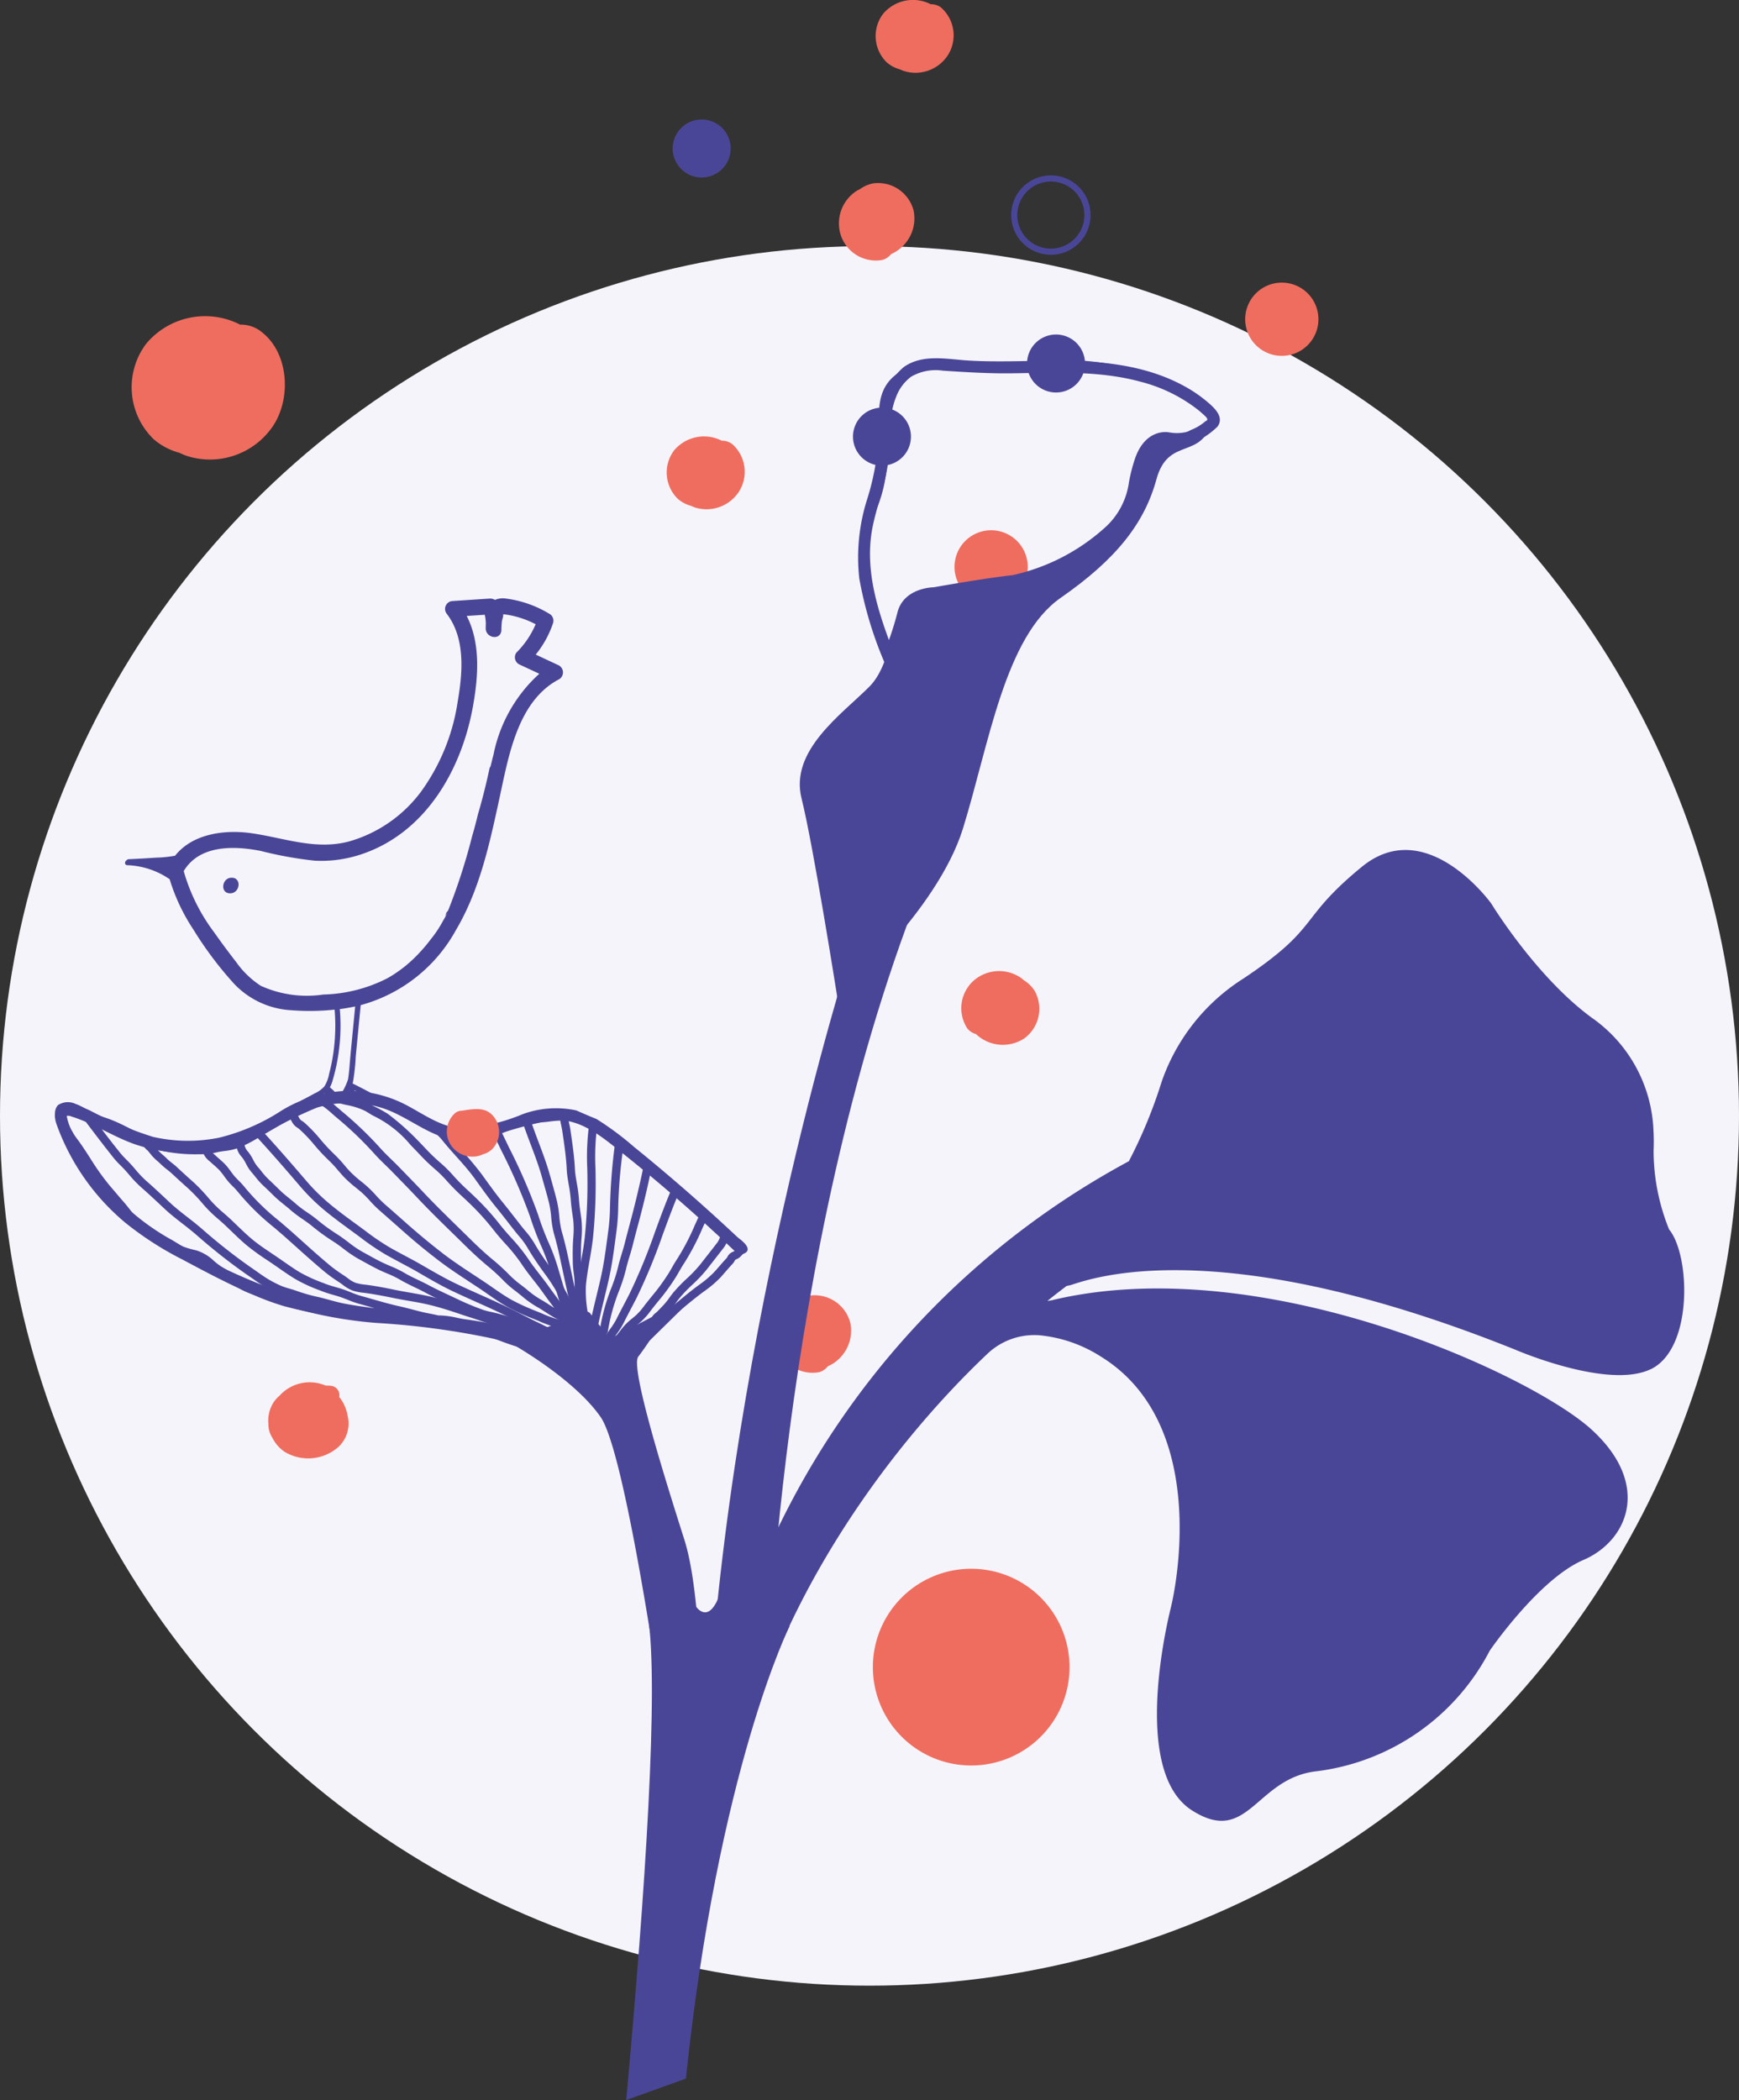 <?xml version="1.0" encoding="UTF-8"?> <svg xmlns="http://www.w3.org/2000/svg" xmlns:xlink="http://www.w3.org/1999/xlink" width="132" height="159.354" viewBox="0 0 132 159.354"><rect x="0" y="0" width="132" height="159.354" fill="#333333" stroke="none"/><defs><clipPath id="clip-path"><rect id="Rectangle_7768" data-name="Rectangle 7768" width="123.675" height="159.354" fill="none"></rect></clipPath></defs><g id="Groupe_20398" data-name="Groupe 20398" transform="translate(-679 -4347.442)"><circle id="Ellipse_281" data-name="Ellipse 281" cx="66" cy="66" r="66" transform="translate(679 4366.117)" fill="#f5f4fa"></circle><g id="Groupe_20271" data-name="Groupe 20271" transform="translate(683.162 4347.442)"><g id="Groupe_20270" data-name="Groupe 20270" clip-path="url(#clip-path)"><path id="Tracé_209534" data-name="Tracé 209534" d="M121.127,103.9c-3.254,1.557-10.27-1.484-10.27-1.484-23.563-9.459-33.119-5-33.844-4.879-.065.011-.141.029-.216.046-.49.37-.976.746-1.453,1.131a2.642,2.642,0,0,0,.5-.09c15.893-3.711,36.165,5.644,40.778,9.831s2.776,8.476-.6,9.92-7.1,6.872-7.1,6.872A17.2,17.2,0,0,1,95.819,134.4c-4.678.486-5.208,5.726-9.515,2.966s-2.205-12.878-1.6-15.348,2.626-14.255-5.365-19.117a10.469,10.469,0,0,0-4.544-1.573,5.163,5.163,0,0,0-4,1.394c-8.027,7.594-16.187,19.364-18.835,31.653-.334,1.552-2.791.91-2.557-.661a62.386,62.386,0,0,1,32.122-45.6A36.663,36.663,0,0,0,84.008,82.1a15.1,15.1,0,0,1,6.216-7.85c5.916-3.95,4.071-4.449,8.989-8.478s9.817,2.785,9.817,2.785,3.371,5.54,7.616,8.657a10.96,10.96,0,0,1,4.7,8.567v.014a14.682,14.682,0,0,1,.009,1.509,15.92,15.92,0,0,0,1.18,5.992c1.6,1.928,1.85,9.048-1.4,10.605" fill="#4a4697"></path><path id="Tracé_209535" data-name="Tracé 209535" d="M15.544,25.075a2.5,2.5,0,0,0-1.479-.441,5.826,5.826,0,0,0-7.139,1.459A5.492,5.492,0,0,0,7.5,33.326a4.979,4.979,0,0,0,1.965,1.036,5.555,5.555,0,0,0,.512.22,5.773,5.773,0,0,0,6.576-2.246c1.441-2.144,1.211-5.709-1.013-7.261" fill="#ef6d5f"></path><path id="Tracé_209536" data-name="Tracé 209536" d="M48.808,134.5s.222-12.689-1.312-17.539-4.24-13.278-3.452-14.224a20.614,20.614,0,0,0,1.726-2.693l-3.729,1.934-.691-.893-.966-1.248-5.179,2.071s4.509,2.569,6.491,5.455,4.764,22.787,4.764,22.787l-.345.345s.827-6.7,0,.069Z" fill="#4a4697"></path><path id="Tracé_209537" data-name="Tracé 209537" d="M48.551,134.68l-2.693-3.936a.312.312,0,0,1-.052-.21.3.3,0,0,1,0-.073l.177-1.432c-.631-4.3-2.9-19.09-4.543-21.485-1.918-2.793-6.344-5.336-6.389-5.361a27.464,27.464,0,0,1-2.635-1c.008-.119,2.563.486,2.674.442l5.179-2.071a.312.312,0,0,1,.362.1l1.5,1.935,3.5-1.814a.312.312,0,0,1,.418.425,20.653,20.653,0,0,1-1.761,2.744c-.647.8,2.157,9.658,3.354,13.44l.156.491c1.531,4.843,1.335,17.118,1.326,17.639a.312.312,0,0,1-.222.293.349.349,0,0,1-.09.013.313.313,0,0,1-.257-.136m-6.366-32.422a.312.312,0,0,1-.39-.086l-1.513-1.954-4.376,1.75a22.045,22.045,0,0,1,6.047,5.223c1.557,2.267,3.538,14.392,4.394,20.044a.37.37,0,0,1,.174,0c.206.025.271.066.26.355l.01,0c0,.015-.012.088-.026.205s-.03.266-.052.446l-.1.8c.086.592.139.97.153,1.071a.309.309,0,0,1-.088.263l-.19.191,2.015,2.945c.013-3.074-.053-12.489-1.307-16.451l-.155-.491c-2.665-8.419-3.971-13.147-3.239-14.026a14.937,14.937,0,0,0,1.171-1.731Z" fill="#4a4697"></path><path id="Tracé_209538" data-name="Tracé 209538" d="M43.906,102.949a6.253,6.253,0,0,1,1.624-2.316c.12-.1.24-.2.36-.306.309-.268.64-.5.953-.765.726-.608,1.445-1.221,2.208-1.785a8.433,8.433,0,0,0,1.238-1.039c.318-.352.623-.723.938-1.055.081-.085.136-.247.219-.317s.246-.112.35-.2a2.436,2.436,0,0,1,.4-.361" fill="#4a4697"></path><path id="Tracé_209539" data-name="Tracé 209539" d="M43.9,103.26a.313.313,0,0,0,.283-.18,5.976,5.976,0,0,1,1.546-2.212l.358-.306c.165-.142.335-.275.506-.407.149-.116.3-.233.444-.355l.254-.213c.625-.525,1.273-1.068,1.939-1.56L49.268,98a8.508,8.508,0,0,0,1.252-1.057c.129-.142.255-.288.382-.434.183-.21.364-.419.55-.614a1.039,1.039,0,0,0,.146-.213.836.836,0,0,1,.055-.088c.007,0,.054-.027.086-.042a1.077,1.077,0,0,0,.263-.16c.054-.049.1-.1.156-.156a.862.862,0,0,1,.181-.164.312.312,0,1,0-.3-.549,1.343,1.343,0,0,0-.341.287c-.037.039-.074.08-.114.115a.6.6,0,0,1-.115.063.977.977,0,0,0-.229.136.847.847,0,0,0-.188.25.712.712,0,0,1-.057.091c-.191.2-.379.418-.569.636-.123.142-.247.285-.374.424A8.084,8.084,0,0,1,48.9,97.5l-.033.024c-.682.5-1.337,1.053-1.97,1.584l-.253.213c-.14.117-.283.228-.427.34-.179.139-.357.278-.53.427l-.164.14-.2.168a6.529,6.529,0,0,0-1.7,2.419.312.312,0,0,0,.152.414.3.3,0,0,0,.131.029" fill="#4a4697"></path><path id="Tracé_209540" data-name="Tracé 209540" d="M37.208,102.363a.312.312,0,0,0,.09-.61c-.834-.251-1.66-.473-2.428-.675a3.876,3.876,0,0,1-.475-.168,4.6,4.6,0,0,0-.577-.2,5.693,5.693,0,0,0-1.048-.13c-.1-.006-.2-.012-.306-.02-.41-.032-.831-.1-1.238-.162-.383-.06-.781-.122-1.178-.158-.439-.04-.887-.124-1.321-.206a12.632,12.632,0,0,0-1.577-.23c-1.111-.067-2.087-.156-2.984-.272-.466-.06-.941-.093-1.4-.124-.541-.038-1.1-.076-1.634-.16a32,32,0,0,1-3.528-.723,18.963,18.963,0,0,1-2.2-.8c-.2-.081-.4-.163-.6-.244a5.473,5.473,0,0,1-1.183-.72,8.51,8.51,0,0,0-.874-.584,4.9,4.9,0,0,1-.674-.5,3.37,3.37,0,0,0-1.343-.8,7.589,7.589,0,0,1-1.68-.575,13.783,13.783,0,0,1-2.635-1.752,5.326,5.326,0,0,1-.778-.848c-.135-.17-.27-.338-.41-.5-.2-.224-.395-.453-.588-.682-.136-.16-.272-.32-.411-.479A18.609,18.609,0,0,1,2.695,87.9c-.283-.438-.575-.891-.886-1.325A7.714,7.714,0,0,1,.7,84.622c-.069-.21-.044-.3-.029-.313.042-.043.271-.088.7.05a3.005,3.005,0,0,1,.666.342,5.608,5.608,0,0,0,.492.282,8.525,8.525,0,0,0,.974.377c.2.066.393.133.586.209.514.2,1.018.464,1.506.715a11.5,11.5,0,0,0,2.425,1.022,12.34,12.34,0,0,0,2.943.281,5.437,5.437,0,0,0,1.339-.148c.188-.045.383-.072.59-.1a4.805,4.805,0,0,0,.925-.192,9.753,9.753,0,0,0,1.7-.859c.148-.087.294-.174.439-.256.514-.293,1.024-.6,1.534-.9.432-.257.865-.515,1.3-.766a6.666,6.666,0,0,1,4.831-.72,14.824,14.824,0,0,1,4.14,1.631c.186.111.364.227.542.343a6.151,6.151,0,0,0,1.671.854,5.765,5.765,0,0,0,1.625.149h.17a4.419,4.419,0,0,0,1.962-.528,13.888,13.888,0,0,1,1.752-.719,5.111,5.111,0,0,1,1.291-.2c.267-.018.543-.037.826-.08a8.691,8.691,0,0,1,1.334-.066h.142c.093,0,.22-.009.362-.021.226-.018.534-.667-.05-.621-.122.01-.232.019-.312.019h-.141a9.337,9.337,0,0,0-1.43.073c-.256.04-.507.056-.773.074a5.613,5.613,0,0,0-1.445.228,14.659,14.659,0,0,0-1.829.75A3.839,3.839,0,0,1,31.766,86h-.171a5.121,5.121,0,0,1-1.451-.126,5.559,5.559,0,0,1-1.5-.776c-.184-.12-.37-.241-.562-.356a15.447,15.447,0,0,0-4.314-1.7,7.294,7.294,0,0,0-5.288.786c-.439.253-.874.512-1.309.771-.506.3-1.012.6-1.524.893-.147.084-.3.173-.447.262a9.274,9.274,0,0,1-1.584.806,4.2,4.2,0,0,1-.806.164c-.212.029-.433.06-.651.112a4.71,4.71,0,0,1-1.188.131A11.887,11.887,0,0,1,8.176,86.7a10.958,10.958,0,0,1-2.294-.973c-.5-.258-1.019-.525-1.562-.74-.2-.08-.408-.15-.615-.22a7.75,7.75,0,0,1-.9-.348,4.753,4.753,0,0,1-.436-.25,3.5,3.5,0,0,0-.806-.407,1.348,1.348,0,0,0-1.336.106.868.868,0,0,0-.118.946,8.2,8.2,0,0,0,1.2,2.118c.3.422.59.868.868,1.3a19.239,19.239,0,0,0,1.591,2.224c.137.156.271.315.4.473.2.233.395.466.6.695.133.148.259.307.387.467a5.821,5.821,0,0,0,.874.945,14.4,14.4,0,0,0,2.757,1.83,8.219,8.219,0,0,0,1.809.619,2.875,2.875,0,0,1,1.085.671,5.447,5.447,0,0,0,.767.562,7.86,7.86,0,0,1,.811.544,6.041,6.041,0,0,0,1.319.795c.2.08.4.162.593.242a19.527,19.527,0,0,0,2.27.826,32.817,32.817,0,0,0,3.6.738c.561.088,1.134.127,1.688.165.449.031.914.064,1.363.121.911.118,1.9.208,3.025.276a11.816,11.816,0,0,1,1.5.22c.449.085.912.172,1.381.215.377.033.764.094,1.138.153.418.065.851.133,1.286.167l.317.021a5.053,5.053,0,0,1,.935.113,3.988,3.988,0,0,1,.5.173,4.456,4.456,0,0,0,.547.192c.763.2,1.582.42,2.406.669a.311.311,0,0,0,.09.013" fill="#4a4697"></path><path id="Tracé_209541" data-name="Tracé 209541" d="M40.342,100.832a.334.334,0,0,0,.07-.008.312.312,0,0,0,.234-.373,9.37,9.37,0,0,1-.336-2.877c.054-.64.168-1.288.277-1.914.1-.57.2-1.16.265-1.755a40.276,40.276,0,0,0,.2-4.159c0-.363-.007-.725-.014-1.085a17.81,17.81,0,0,1,.142-3.308.312.312,0,0,0-.615-.1,18.561,18.561,0,0,0-.15,3.422c.007.357.014.715.014,1.074a39.6,39.6,0,0,1-.2,4.1c-.059.573-.16,1.152-.259,1.712-.112.639-.227,1.3-.284,1.969a10.009,10.009,0,0,0,.35,3.068.311.311,0,0,0,.3.242" fill="#4a4697"></path><path id="Tracé_209542" data-name="Tracé 209542" d="M42.357,101.983a.312.312,0,0,1,.139-.419c.955-.477,1.9-1.007,2.8-1.574a1.111,1.111,0,0,1,.331-.38c.031-.025.061-.049.083-.07.18-.18.357-.366.531-.552a5.624,5.624,0,0,0,.405-.513c.094-.128.188-.256.286-.377a11.954,11.954,0,0,1,1.014-1.056A10.231,10.231,0,0,0,49,95.936q.288-.37.577-.739c.238-.3.476-.607.711-.912a1.474,1.474,0,0,0,.207-.429c.018-.05.036-.1.057-.153a.311.311,0,0,1,.581.223l-.052.141a2.049,2.049,0,0,1-.3.6c-.236.305-.475.61-.713.915q-.288.369-.575.737a10.968,10.968,0,0,1-1.109,1.174,11.1,11.1,0,0,0-.962,1c-.092.113-.179.232-.267.352a6.125,6.125,0,0,1-.452.569c-.179.192-.362.383-.547.568-.034.034-.078.072-.127.112a1.053,1.053,0,0,0-.149.137.311.311,0,0,1-.143.223c-.955.6-1.951,1.165-2.96,1.67a.315.315,0,0,1-.139.033.31.31,0,0,1-.279-.172" fill="#4a4697"></path><path id="Tracé_209543" data-name="Tracé 209543" d="M42.9,101.8a.313.313,0,0,0,.239-.111c.085-.1.166-.206.249-.311a4.7,4.7,0,0,1,.514-.592c.112-.1.23-.2.347-.294.085-.069.169-.137.251-.208a5.245,5.245,0,0,0,.729-.823c.059-.077.118-.154.178-.229.118-.149.237-.3.355-.443a16.338,16.338,0,0,0,1.433-1.971c.054-.091.107-.184.16-.276.14-.244.272-.474.422-.7a18.2,18.2,0,0,0,1.371-2.621q.126-.279.255-.557a.312.312,0,1,0-.566-.262c-.086.186-.171.373-.257.561A17.6,17.6,0,0,1,47.259,95.5c-.162.243-.306.494-.445.736l-.156.271a15.692,15.692,0,0,1-1.381,1.9c-.119.148-.239.3-.358.447-.062.078-.123.157-.184.237a4.7,4.7,0,0,1-.641.729c-.078.067-.158.133-.238.2-.127.1-.254.207-.375.318A5.272,5.272,0,0,0,42.9,101c-.077.1-.155.2-.235.294a.312.312,0,0,0,.039.439.309.309,0,0,0,.2.073" fill="#4a4697"></path><path id="Tracé_209544" data-name="Tracé 209544" d="M42.018,101.934a.312.312,0,0,0,.272-.16,6.71,6.71,0,0,1,.388-.59,5.933,5.933,0,0,0,.5-.8c.182-.366.371-.727.56-1.088.142-.271.285-.543.425-.818a44.338,44.338,0,0,0,1.994-4.83c.382-1.041.778-2.118,1.22-3.156a.311.311,0,1,0-.573-.244c-.449,1.052-.847,2.137-1.232,3.186A43.925,43.925,0,0,1,43.608,98.2c-.138.272-.28.542-.421.811-.191.365-.383.73-.566,1.1a5.426,5.426,0,0,1-.452.712,7.442,7.442,0,0,0-.423.647.31.31,0,0,0,.12.423.314.314,0,0,0,.152.04" fill="#4a4697"></path><path id="Tracé_209545" data-name="Tracé 209545" d="M41.666,101.317a.312.312,0,0,0,.309-.273,14.635,14.635,0,0,1,.9-3.213l.12-.331a11.969,11.969,0,0,0,.388-1.309c.07-.293.16-.59.247-.877.08-.264.16-.528.228-.8.147-.584.3-1.166.459-1.748.346-1.3.711-2.8.972-4.146.033-.168-.118-.286-.287-.318s-.23-.237-.263-.068c-.258,1.321-.68,3.084-1.024,4.371-.157.585-.313,1.17-.461,1.756-.066.258-.143.512-.22.767-.09.3-.183.6-.257.914a11.471,11.471,0,0,1-.368,1.242l-.12.33a15.2,15.2,0,0,0-.929,3.348.312.312,0,0,0,.271.348l.039,0" fill="#4a4697"></path><path id="Tracé_209546" data-name="Tracé 209546" d="M40.872,101.14a.312.312,0,0,0,.306-.254c.151-.808.35-1.626.542-2.417.11-.455.22-.91.323-1.366.242-1.073.379-2.1.524-3.193l.048-.358a15.922,15.922,0,0,0,.145-1.744,37.5,37.5,0,0,1,.363-4.548c.023-.17-.181-.285-.351-.309s-.245-.231-.268-.06a43.959,43.959,0,0,0-.367,4.9A15.207,15.207,0,0,1,42,93.47l-.048.358c-.143,1.076-.278,2.093-.514,3.138-.1.453-.211.9-.321,1.356-.194.8-.394,1.625-.549,2.449a.313.313,0,0,0,.249.364.39.39,0,0,0,.058,0" fill="#4a4697"></path><path id="Tracé_209547" data-name="Tracé 209547" d="M36.311,101.85a5.374,5.374,0,0,1-1-.152c-.175-.039-.35-.077-.523-.1-.4-.061-.8-.13-1.2-.2-.53-.091-1.077-.185-1.616-.259a13.808,13.808,0,0,1-2.746-.644q-.1-.033-.192-.06c-.454-.013-.913-.057-1.359-.1l-.194-.019c-.819-.078-1.562-.17-2.27-.281-.4-.063-.81-.118-1.214-.173-.731-.1-1.486-.2-2.23-.353-.363-.073-.723-.172-1.071-.267-.284-.078-.577-.159-.865-.223a13.255,13.255,0,0,1-1.7-.486c-.158-.057-.319-.1-.48-.15a5.683,5.683,0,0,1-.765-.263c-.3-.134-.616-.3-.942-.484s-.647-.413-.95-.627c-.145-.1-.289-.2-.436-.3a43.126,43.126,0,0,1-3.772-2.969l-.19-.162c-.3-.252-.612-.5-.915-.732-.452-.352-.92-.716-1.355-1.123l-.287-.269c-.488-.457-.992-.93-1.506-1.377a9.223,9.223,0,0,1-.9-.943,10.117,10.117,0,0,0-.7-.753,6.193,6.193,0,0,1-.581-.656c-.637-.8-1.26-1.619-1.863-2.416l-.426-.563a.312.312,0,0,1,.5-.376l.426.563c.6.794,1.221,1.615,1.852,2.4a5.83,5.83,0,0,0,.523.593,10.808,10.808,0,0,1,.74.8,8.443,8.443,0,0,0,.835.88c.522.454,1.03.931,1.522,1.392l.286.269c.415.388.871.743,1.313,1.086.308.24.627.488.935.749l.19.162A42.716,42.716,0,0,0,14.9,96.185c.15.1.3.206.448.311.291.206.593.419.9.6s.607.331.888.457a5.212,5.212,0,0,0,.683.232c.174.051.348.1.519.164a12.921,12.921,0,0,0,1.622.463c.3.067.6.15.894.23.338.092.688.188,1.029.257.725.146,1.47.248,2.191.346l.2.027-.335-.1c-.289-.082-.577-.165-.865-.243a7.843,7.843,0,0,1-.845-.3c-.131-.053-.262-.1-.4-.154-.223-.082-.449-.147-.689-.216-.275-.079-.56-.161-.838-.271l-.185-.072a11.986,11.986,0,0,1-1.876-.866c-.429-.261-.845-.551-1.248-.831-.174-.121-.347-.241-.522-.36l-.36-.242a18.491,18.491,0,0,1-1.5-1.082c-.429-.355-.829-.741-1.216-1.115-.149-.143-.3-.287-.449-.43-.171-.161-.349-.316-.526-.471a10.407,10.407,0,0,1-.993-.949l-.189-.216a12.679,12.679,0,0,0-1.145-1.2c-.45-.4-.882-.8-1.245-1.133-.109-.1-.225-.193-.341-.285a5,5,0,0,1-.46-.395c-.083-.084-.17-.159-.256-.235a3.728,3.728,0,0,1-.429-.418c-.041-.049-.081-.1-.123-.152-.07-.087-.141-.176-.212-.252a.532.532,0,0,0-.065-.042,5.088,5.088,0,0,0-1.08-.942c-.143-.1.788.279.949.217a.311.311,0,0,1,.392.153c.015.011.04.026.058.037a.86.86,0,0,1,.2.151c.083.088.164.189.244.288l.115.142a3.328,3.328,0,0,0,.361.349c.1.086.2.171.288.265a4.645,4.645,0,0,0,.4.345c.129.1.259.2.38.318.36.335.787.73,1.232,1.121a13.336,13.336,0,0,1,1.2,1.262l.188.215a9.692,9.692,0,0,0,.935.891c.183.16.367.32.543.487.153.144.3.29.455.435.378.365.77.743,1.18,1.083.452.374.961.715,1.452,1.044l.363.245c.177.119.352.241.527.364.4.275.8.559,1.217.81a11.331,11.331,0,0,0,1.78.818l.185.073c.251.1.509.173.782.251.24.069.488.14.732.23.139.051.276.106.412.161a7.336,7.336,0,0,0,.778.279c.29.079.58.162.871.245.669.192,1.361.39,2.04.54.334.074.664.16.994.246s.633.166.953.237c.132.029.263.054.393.079.206.04.417.081.629.137h.131a6.33,6.33,0,0,1,1.27.173c.238.049.463.1.689.125.829.112,1.655.265,2.454.413l.428.078a5.96,5.96,0,0,1,.667.175c.12.036.241.073.365.1.092.024.184.045.275.066a5.263,5.263,0,0,1,.584.158l.12.044a1.476,1.476,0,0,0,.263.082.311.311,0,0,1-.049.619h-.008" fill="#4a4697"></path><path id="Tracé_209548" data-name="Tracé 209548" d="M37.7,101.582a.311.311,0,0,0,.073-.614c-.441-.106-.915-.21-1.406-.317a30.448,30.448,0,0,1-3.837-1.013c-.281-.1-.567-.194-.853-.285-.184-.058-.368-.116-.551-.178-.843-.286-1.745-.583-2.671-.8-.5-.115-1-.2-1.49-.287-.385-.067-.771-.133-1.154-.214-.814-.17-1.473-.288-2.074-.371l-.2-.025a3.5,3.5,0,0,1-.718-.139,2.273,2.273,0,0,1-.586-.351c-.081-.059-.163-.12-.248-.178l-.154-.1a11.071,11.071,0,0,1-.926-.67c-.777-.645-1.544-1.332-2.285-2l-.648-.579c-.305-.272-.615-.536-.925-.8A17.649,17.649,0,0,1,14.423,90.1a5.686,5.686,0,0,0-.465-.511c-.1-.1-.2-.2-.291-.305-.111-.125-.209-.26-.313-.4a5.075,5.075,0,0,0-.418-.524c-.156-.163-.322-.308-.483-.45-.073-.064-.146-.128-.217-.193l-.074-.066c-.124-.111-.3-.263-.32-.38a.312.312,0,1,0-.609.132,1.427,1.427,0,0,0,.515.713l.067.061c.075.068.151.135.227.2.157.139.306.269.442.412a4.507,4.507,0,0,1,.366.46c.108.149.22.3.351.45.1.115.208.222.314.329a4.9,4.9,0,0,1,.415.455,18.428,18.428,0,0,0,2.71,2.659c.306.261.612.522.915.791l.646.578c.745.669,1.517,1.36,2.3,2.013a11.437,11.437,0,0,0,.977.707l.152.1c.078.053.153.108.227.163a2.819,2.819,0,0,0,.751.437,3.964,3.964,0,0,0,.846.169l.191.025c.587.081,1.232.2,2.031.364.392.081.791.151,1.176.217.48.083.976.169,1.456.28.9.208,1.782.5,2.611.781.187.063.374.123.562.182.277.088.554.176.827.276a31.04,31.04,0,0,0,3.919,1.036c.486.107.957.21,1.393.314a.3.3,0,0,0,.073.009" fill="#4a4697"></path><path id="Tracé_209549" data-name="Tracé 209549" d="M39.9,100.346a.311.311,0,0,0,.311-.3,5.894,5.894,0,0,0-.06-.945c-.015-.125-.03-.25-.041-.374-.027-.308-.027-.612-.026-.934,0-.137,0-.274,0-.412a7.728,7.728,0,0,0-.071-.833,7.385,7.385,0,0,1-.067-.752c-.009-.516-.016-1.021.012-1.521L39.974,94a7.433,7.433,0,0,0-.009-1.535l-.031-.209c-.063-.436-.124-.848-.152-1.28a11.247,11.247,0,0,0-.16-1.193c-.027-.153-.053-.307-.077-.462a5.121,5.121,0,0,1-.064-.565c-.045-.98-.2-2.018-.346-3.021-.057-.39-.113-.505-.16-.866a.312.312,0,1,0-.618.08c.047.365.1.484.162.877.146.988.3,2.009.339,2.958a5.876,5.876,0,0,0,.071.632c.025.159.051.316.078.473a10.682,10.682,0,0,1,.154,1.127c.029.457.094.9.157,1.33l.03.208a6.958,6.958,0,0,1,0,1.407l-.017.287c-.029.52-.023,1.038-.013,1.567.006.279.039.552.071.816a6.879,6.879,0,0,1,.067.766c0,.135,0,.268,0,.4,0,.322,0,.654.028.991.012.129.027.26.043.391a5.3,5.3,0,0,1,.056.845.313.313,0,0,0,.3.325H39.9" fill="#4a4697"></path><path id="Tracé_209550" data-name="Tracé 209550" d="M39.857,101.582h.007a.312.312,0,0,0,.305-.319,9.947,9.947,0,0,0-.409-2.3c-.074-.285-.149-.57-.213-.859-.12-.539-.235-1.079-.351-1.619q-.125-.588-.253-1.177c-.16-.733-.3-1.3-.458-1.837a6.823,6.823,0,0,1-.194-1.18,8.654,8.654,0,0,0-.163-1.087c-.12-.507-.265-1.015-.4-1.506-.052-.182-.1-.365-.155-.547-.236-.848-.549-1.679-.852-2.482-.229-.606-.465-1.233-.664-1.858-.053-.164-.087.128-.25.18s-.4-.154-.344.009c.2.641.443,1.275.675,1.889.3.79.606,1.608.835,2.429.051.184.1.367.156.551.138.485.281.985.4,1.479a7.9,7.9,0,0,1,.149,1.009,7.342,7.342,0,0,0,.216,1.288c.153.523.291,1.077.448,1.8q.127.586.252,1.174c.116.542.231,1.084.352,1.624.066.3.142.589.218.881a9.4,9.4,0,0,1,.389,2.159.311.311,0,0,0,.311.3" fill="#4a4697"></path><path id="Tracé_209551" data-name="Tracé 209551" d="M39.548,100.743a.326.326,0,0,0,.125-.026.312.312,0,0,0,.16-.411,7.066,7.066,0,0,0-.461-.843,4.625,4.625,0,0,1-.529-1.06c-.114-.38-.226-.761-.339-1.142l-.267-.9a15.461,15.461,0,0,0-.77-2.1,21.37,21.37,0,0,1-.8-2.132,43.913,43.913,0,0,0-2.191-5.053q-.324-.669-.642-1.336a.311.311,0,0,0-.563.266c.211.447.427.893.644,1.341a43.479,43.479,0,0,1,2.156,4.966,22.206,22.206,0,0,0,.835,2.209,15.056,15.056,0,0,1,.738,2.016l.267.9q.168.571.339,1.144a5.192,5.192,0,0,0,.593,1.2,6.5,6.5,0,0,1,.423.77.313.313,0,0,0,.286.187" fill="#4a4697"></path><path id="Tracé_209552" data-name="Tracé 209552" d="M39.57,101.032l-.019-.007-.039.008a.31.31,0,0,1-.342-.208.119.119,0,0,0-.011-.026c-.1-.072-.187-.149-.277-.225a2.7,2.7,0,0,0-.408-.305c-.087-.048-.175-.093-.263-.137s-.156-.079-.233-.12c-.268-.144-.522-.309-.767-.468-.223-.144-.434-.281-.655-.4a7.6,7.6,0,0,1-1.111-.8l-.064-.051c-.124-.1-.251-.2-.376-.3a7.937,7.937,0,0,1-.929-.8,15.03,15.03,0,0,0-1.27-1.165c-.545-.454-1.081-.945-1.738-1.593q-.447-.441-.9-.88c-.887-.866-1.8-1.761-2.669-2.683-.431-.459-.869-.909-1.308-1.359l-.536-.551c-.179-.185-.365-.366-.551-.546-.274-.267-.558-.544-.821-.835a26.94,26.94,0,0,0-2.834-2.727c-.127-.105-.251-.214-.375-.324a7.38,7.38,0,0,0-.693-.566c-.025-.016-.065-.034-.108-.055a.834.834,0,0,1-.47-.4c-.031-.085-.044.078,0,0s.438-.1.526-.124c.349-.075.359-.43.759-.338a1.96,1.96,0,0,0,.332.034,2.339,2.339,0,0,1,.465.054c.138.034.275.064.41.095a6.01,6.01,0,0,1,1.551.5c.108.058.212.123.316.189a10.126,10.126,0,0,1,1.122.606c.045.032.228.176.274.212a18.788,18.788,0,0,1,1.871,1.674c.181.182.357.368.534.555.264.279.538.569.821.834.143.135.289.265.434.394a9.572,9.572,0,0,1,.969.947,15.882,15.882,0,0,0,1.239,1.25c.157.147.315.295.47.444a19.826,19.826,0,0,1,1.89,2.087c.269.345.568.68.856,1a13.976,13.976,0,0,1,1.29,1.6c.278.423.6.831.9,1.225.234.3.475.609.7.928.357.5.734,1,1.1,1.487-.094-.25-.19-.475-.291-.68a14.057,14.057,0,0,0-1.232-1.937c-.207-.289-.413-.578-.609-.873-.256-.384-.466-.72-.66-1.055a6.141,6.141,0,0,0-.628-.843c-.1-.121-.2-.242-.3-.365l-.426-.546c-.332-.427-.664-.854-1.006-1.273-.471-.578-.906-1.182-1.328-1.766l-.287-.4c-.766-1.055-1.658-1.9-2.482-2.933a3.748,3.748,0,0,0-1.092-.9c-.148-.086-.078-.333.046-.453s.46.094.58.218c.282.292.434.375.727.669a26.486,26.486,0,0,1,2.725,3.033l.289.4c.435.6.846,1.173,1.305,1.736.345.423.68.854,1.015,1.285l.424.543c.093.119.189.235.286.351a6.691,6.691,0,0,1,.688.929c.188.325.391.65.639,1.023.193.289.4.572.6.855a14.674,14.674,0,0,1,1.285,2.026,9.985,9.985,0,0,1,.542,1.4c.029.094.071.191.113.29a2.931,2.931,0,0,1,.18.511l.046.019a.312.312,0,0,1-.22.583M21.489,84.069c.119.105.238.21.359.311a27.389,27.389,0,0,1,2.9,2.79c.249.276.526.545.794.805.19.185.38.37.564.559l.534.55c.442.453.882.906,1.316,1.367.857.912,1.768,1.8,2.65,2.664.3.294.6.587.9.883.644.634,1.168,1.115,1.7,1.557a15.641,15.641,0,0,1,1.323,1.214,7.474,7.474,0,0,0,.858.734c.13.1.261.2.389.305l.064.052a7.143,7.143,0,0,0,1.02.736c.24.132.47.281.692.425.121.079.239.155.357.228-.3-.39-.591-.787-.877-1.19-.218-.307-.455-.611-.684-.9-.315-.4-.642-.822-.933-1.267a13.2,13.2,0,0,0-1.235-1.531c-.3-.332-.6-.675-.881-1.036A19.015,19.015,0,0,0,31.465,91.3c-.152-.148-.308-.293-.463-.438a16.489,16.489,0,0,1-1.288-1.3,8.945,8.945,0,0,0-.908-.885c-.149-.133-.3-.267-.447-.406-.3-.278-.576-.574-.847-.86-.173-.183-.351-.36-.523-.544a8.4,8.4,0,0,0-2.8-2.194c-.124-.062-.242-.136-.36-.21-.091-.057-.181-.115-.276-.165a5.453,5.453,0,0,0-1.4-.447c-.14-.031-.28-.063-.422-.1a1.923,1.923,0,0,0-.347-.037,2.784,2.784,0,0,1-.355-.032c.157.126.306.258.452.387" fill="#4a4697"></path><path id="Tracé_209553" data-name="Tracé 209553" d="M39.195,100.876a.312.312,0,0,0,.03-.622l-.823-.08a9.022,9.022,0,0,1-1.447-.515l-.392-.16a17.02,17.02,0,0,1-1.893-.865c-.5-.281-.985-.618-1.454-.943-.222-.154-.445-.308-.671-.458s-.455-.3-.683-.451c-.8-.527-1.633-1.073-2.406-1.668-.9-.695-1.775-1.416-2.665-2.2q-.884-.783-1.77-1.56a8.51,8.51,0,0,1-.648-.653,8.675,8.675,0,0,0-.744-.741c-.125-.107-.251-.21-.377-.312a8.483,8.483,0,0,1-.851-.758c-.153-.162-.3-.329-.44-.5a9.964,9.964,0,0,0-.776-.831,13.362,13.362,0,0,1-1.013-1.088,11.909,11.909,0,0,0-1.208-1.267,2,2,0,0,0-.191-.142.574.574,0,0,1-.181-.159,3.472,3.472,0,0,1-.172-.311c-.042-.082-.084-.163-.129-.241a.312.312,0,0,0-.54.311c.04.069.077.142.115.215a3.915,3.915,0,0,0,.2.365,1.157,1.157,0,0,0,.353.335,1.382,1.382,0,0,1,.136.1,11.2,11.2,0,0,1,1.142,1.2,13.968,13.968,0,0,0,1.062,1.139,9.011,9.011,0,0,1,.727.78c.15.173.3.347.458.515a9,9,0,0,0,.912.814c.122.1.245.2.366.3a8.176,8.176,0,0,1,.691.69,8.962,8.962,0,0,0,.694.7c.592.518,1.179,1.037,1.768,1.558.9.8,1.783,1.527,2.7,2.231.791.609,1.632,1.161,2.444,1.695q.34.224.68.448c.223.148.442.3.661.452.48.334.977.678,1.5.974a17.361,17.361,0,0,0,1.963.9l.379.155a9.609,9.609,0,0,0,1.562.553l.048.008.847.082a.167.167,0,0,0,.031,0" fill="#4a4697"></path><path id="Tracé_209554" data-name="Tracé 209554" d="M39.195,101.846a.311.311,0,0,0,.019-.622,6.652,6.652,0,0,1-2.24-.724c-.631-.3-1.187-.579-1.7-.847-.973-.509-1.986-.962-2.965-1.4-.622-.278-1.266-.565-1.89-.863-.762-.364-1.469-.772-2.217-1.2l-.4-.232c-.405-.233-.822-.455-1.225-.67s-.792-.422-1.181-.645a18.8,18.8,0,0,1-1.831-1.247c-.153-.113-.305-.226-.459-.338l-.116-.085c-.757-.551-1.54-1.122-2.263-1.734a14.714,14.714,0,0,1-1.7-1.705c-1.05-1.225-2.186-2.537-3.378-3.824-.117-.126-.059.141-.185.259s-.389.038-.272.164c1.185,1.28,2.316,2.586,3.361,3.807a15.375,15.375,0,0,0,1.77,1.775c.741.627,1.533,1.2,2.3,1.762l.116.085q.228.165.455.335a19.522,19.522,0,0,0,1.892,1.287c.4.226.8.44,1.2.654s.811.433,1.208.66l.4.232c.725.419,1.476.852,2.26,1.226.631.3,1.278.59,1.9.87.971.433,1.975.882,2.93,1.382.519.271,1.082.552,1.719.857a7.168,7.168,0,0,0,2.471.783h.019" fill="#4a4697"></path><path id="Tracé_209555" data-name="Tracé 209555" d="M36.019,101.1a.312.312,0,0,0,.107-.6L36,100.445a19.844,19.844,0,0,0-2.873-.893,4.722,4.722,0,0,1-.622-.161,20.561,20.561,0,0,1-2.094-.882q-.276-.132-.554-.261c-.474-.222-.965-.451-1.431-.7-.28-.151-.568-.289-.847-.423-.369-.177-.751-.36-1.1-.569a8.393,8.393,0,0,0-1.013-.487c-.182-.077-.362-.155-.538-.238-.4-.188-.79-.406-1.172-.617-.14-.077-.28-.155-.421-.231a8.05,8.05,0,0,1-1.017-.693c-.218-.165-.444-.336-.684-.5l-.179-.119a14.3,14.3,0,0,1-1.463-1.054A10.019,10.019,0,0,0,19.161,92a8.627,8.627,0,0,1-.847-.637c-.172-.152-.352-.3-.532-.443-.247-.2-.481-.388-.695-.6l-.08-.079c-.268-.261-.53-.517-.805-.773a5.233,5.233,0,0,1-.5-.564c-.1-.127-.2-.254-.311-.373a2.669,2.669,0,0,1-.332-.521,3.85,3.85,0,0,0-.318-.521l-.067-.088a1.046,1.046,0,0,1-.268-.485.3.3,0,0,0-.322-.3.31.31,0,0,0-.3.321,1.5,1.5,0,0,0,.4.847l.062.081a3.368,3.368,0,0,1,.266.441,3.151,3.151,0,0,0,.416.64c.1.112.195.231.29.349a5.8,5.8,0,0,0,.561.63c.271.253.529.5.793.763l.081.079c.235.229.491.436.739.636.172.139.345.278.509.424a9.275,9.275,0,0,0,.907.683c.276.191.537.371.779.577a15.147,15.147,0,0,0,1.523,1.1l.179.118c.223.148.441.313.652.473a8.694,8.694,0,0,0,1.1.744c.139.075.278.152.417.228.39.216.793.438,1.205.635.183.087.372.167.561.248a7.636,7.636,0,0,1,.939.45c.375.223.77.412,1.152.6.272.131.553.265.82.409.482.261.981.494,1.464.72q.275.127.548.258a21.284,21.284,0,0,0,2.159.909,5.394,5.394,0,0,0,.7.182,19.484,19.484,0,0,1,2.782.868l.127.047a.306.306,0,0,0,.107.019" fill="#4a4697"></path><path id="Tracé_209556" data-name="Tracé 209556" d="M22.228,107.449a3.131,3.131,0,0,0-.633-1.435L21.587,106a.565.565,0,0,0,.015-.147.716.716,0,0,0-.7-.7c-.118-.009-.238-.012-.358-.018a3.079,3.079,0,0,0-3.5.785,2.223,2.223,0,0,0-.506.6,2.593,2.593,0,0,0-.327,1.54c0,.028,0,.055,0,.083a1.91,1.91,0,0,0,.307.968,2.807,2.807,0,0,0,.926,1.056,3.467,3.467,0,0,0,4.062-.354,2.426,2.426,0,0,0,.72-2.365" fill="#ef6d5f"></path><path id="Tracé_209557" data-name="Tracé 209557" d="M51.375,33.666a1.27,1.27,0,0,0-.752-.224A2.96,2.96,0,0,0,47,34.183a2.79,2.79,0,0,0,.294,3.675,2.536,2.536,0,0,0,1,.527c.084.041.171.078.26.111a2.932,2.932,0,0,0,3.342-1.141,2.806,2.806,0,0,0-.515-3.689" fill="#ef6d5f"></path><path id="Tracé_209558" data-name="Tracé 209558" d="M69.26,78.036a1.272,1.272,0,0,0,.657.428,2.959,2.959,0,0,0,3.689.318,2.79,2.79,0,0,0,.761-3.607,2.523,2.523,0,0,0-.808-.788c-.069-.063-.142-.124-.218-.181a2.935,2.935,0,0,0-3.528.146,2.806,2.806,0,0,0-.553,3.684" fill="#ef6d5f"></path><path id="Tracé_209559" data-name="Tracé 209559" d="M58.022,104.121a1.27,1.27,0,0,0,.648-.441,2.96,2.96,0,0,0,1.715-3.282,2.791,2.791,0,0,0-3.035-2.092,2.535,2.535,0,0,0-1.039.442c-.085.04-.169.083-.251.132a2.93,2.93,0,0,0-1.224,3.311,2.805,2.805,0,0,0,3.186,1.93" fill="#ef6d5f"></path><path id="Tracé_209560" data-name="Tracé 209560" d="M94.2,26.791A2.779,2.779,0,1,1,95.7,23.156,2.779,2.779,0,0,1,94.2,26.791" fill="#ef6d5f"></path><path id="Tracé_209561" data-name="Tracé 209561" d="M72.434,133.391a7.464,7.464,0,1,1,4.011-9.764,7.464,7.464,0,0,1-4.011,9.764" fill="#ef6d5f"></path><path id="Tracé_209562" data-name="Tracé 209562" d="M72.141,45.58a2.779,2.779,0,1,1,1.493-3.635,2.779,2.779,0,0,1-1.493,3.635" fill="#ef6d5f"></path><path id="Tracé_209563" data-name="Tracé 209563" d="M75.609,19.332a3.011,3.011,0,1,1,1.156-.232,3.014,3.014,0,0,1-1.156.232M75.6,13.775a2.546,2.546,0,1,0,2.353,1.565A2.544,2.544,0,0,0,75.6,13.775" fill="#4a4697"></path><path id="Tracé_209565" data-name="Tracé 209565" d="M76.761,29.4a1.965,1.965,0,1,1,1.056-2.57,1.965,1.965,0,0,1-1.056,2.57" fill="#4a4697"></path><path id="Tracé_209566" data-name="Tracé 209566" d="M76,29.783a2.2,2.2,0,1,1,.847-.171,2.186,2.186,0,0,1-.847.171m0-3.932a1.734,1.734,0,1,0,.659.131A1.725,1.725,0,0,0,76,25.851" fill="#4a4697"></path><path id="Tracé_209567" data-name="Tracé 209567" d="M64.749,33.135a1.965,1.965,0,1,1-1.965-1.965,1.965,1.965,0,0,1,1.965,1.965" fill="#4a4697"></path><path id="Tracé_209568" data-name="Tracé 209568" d="M62.784,35.332a2.2,2.2,0,1,1,2.2-2.2,2.2,2.2,0,0,1-2.2,2.2m0-3.93a1.733,1.733,0,1,0,1.732,1.732A1.734,1.734,0,0,0,62.784,31.4" fill="#4a4697"></path><path id="Tracé_209569" data-name="Tracé 209569" d="M67.238.546a1.273,1.273,0,0,0-.753-.224,2.958,2.958,0,0,0-3.626.741,2.79,2.79,0,0,0,.294,3.675,2.539,2.539,0,0,0,1,.527c.084.041.172.078.26.111a2.934,2.934,0,0,0,3.343-1.141A2.807,2.807,0,0,0,67.238.546" fill="#ef6d5f"></path><path id="Tracé_209570" data-name="Tracé 209570" d="M62.828,19.721a1.262,1.262,0,0,0,.648-.44A2.96,2.96,0,0,0,65.191,16a2.79,2.79,0,0,0-3.035-2.092,2.522,2.522,0,0,0-1.039.442c-.085.04-.169.083-.251.131a2.932,2.932,0,0,0-1.224,3.312,2.8,2.8,0,0,0,3.186,1.929" fill="#ef6d5f"></path><path id="Tracé_209571" data-name="Tracé 209571" d="M51.065,11.27A1.965,1.965,0,1,1,49.1,9.305a1.965,1.965,0,0,1,1.965,1.965" fill="#4a4697"></path><path id="Tracé_209572" data-name="Tracé 209572" d="M49.1,13.468a2.2,2.2,0,1,1,2.2-2.2,2.2,2.2,0,0,1-2.2,2.2m0-3.93a1.733,1.733,0,1,0,1.732,1.732A1.734,1.734,0,0,0,49.1,9.538" fill="#4a4697"></path><path id="Tracé_209573" data-name="Tracé 209573" d="M66.669,65.124s-5.3,8.023-6.358,7.417c0,0-9.7,30.454-10.9,61.168l4.7-6.675s1.06-34.663,12.564-61.91" fill="#4a4697"></path><path id="Tracé_209574" data-name="Tracé 209574" d="M87.861,31.823s-1.514,1.665-3.33,1.211-2.214,2.316-3.33,5.147c-2.17,5.5-11.807,6.307-14.986,6.66-2.862.318-2.271,5.146-4.39,7.266s-6.054,4.843-5.146,8.476S59.4,75.72,59.4,75.72s7.569-6.509,9.537-12.866,3.17-14.541,7.412-17.488,6.362-5.672,7.271-9S87.1,35,87.861,31.823" fill="#4a4697"></path><path id="Tracé_209575" data-name="Tracé 209575" d="M63.109,50.183l-.89-2.226c-.116-.263-2.279-5.309-.3-9.422a10.345,10.345,0,0,0,.7-5.469c-.118-1.824-.22-3.4,1.081-4.523,1.569-1.356,4.129-1.213,6.6-1.077a20.554,20.554,0,0,0,4.079-.033c3.481-.535,11.465.487,13.673,4.274l.07.119-.073.118a3.58,3.58,0,0,1-3.55,1.319c-.082-.016-1.4-.271-2.079,1.712a12.374,12.374,0,0,0-.436,1.712A6.075,6.075,0,0,1,80.211,40.2a15.994,15.994,0,0,1-7.469,3.9c-1.981.208-5.942.909-5.982.916-.117,0-1.938.027-2.34,1.548a16.925,16.925,0,0,1-1.079,3.176ZM68,27.84a5.987,5.987,0,0,0-4,1.051c-1.128.974-1.037,2.374-.922,4.146a10.715,10.715,0,0,1-.746,5.7c-1.9,3.946.283,8.991.305,9.041l0,.008.5,1.255a22.669,22.669,0,0,0,.828-2.591c.493-1.866,2.723-1.887,2.745-1.887,0,0,3.977-.707,5.973-.917a15.367,15.367,0,0,0,7.176-3.75,5.642,5.642,0,0,0,1.672-3.3,12.806,12.806,0,0,1,.451-1.772c.814-2.388,2.572-2.021,2.59-2.017a3.259,3.259,0,0,0,3-1c-2.133-3.362-9.666-4.457-13.128-3.923a20.926,20.926,0,0,1-4.175.038c-.782-.044-1.55-.086-2.281-.086" fill="#4a4697"></path><path id="Tracé_209576" data-name="Tracé 209576" d="M52.373,94.363a2.708,2.708,0,0,0-.931-.658,5.929,5.929,0,0,1-1.027-.536c-.329-.247-.551-.609-.861-.879a.23.23,0,1,0-.268.375c.233.2.408.463.629.677a3.031,3.031,0,0,0,.81.537c.269.13.55.238.807.389a2.313,2.313,0,0,1,.354.251,1.2,1.2,0,0,1,.143.151l.047.053c-.075.027-.157.048-.215.071-.277.107-.092.529.184.422.184-.071.465-.122.532-.334.059-.19-.088-.381-.2-.519" fill="#4a4697"></path><path id="Tracé_209577" data-name="Tracé 209577" d="M13.444,66.6c-.765-.024-.934,1.165-.162,1.188s.934-1.164.162-1.188" fill="#4a4697"></path><path id="Tracé_209578" data-name="Tracé 209578" d="M38.214,50.47l-1.711-.8a7.615,7.615,0,0,0,1.3-2.343.61.61,0,0,0-.19-.706,8.454,8.454,0,0,0-3.355-1.2,1.512,1.512,0,0,0-.849.1.691.691,0,0,0-.4-.1l-2.861.188a.6.6,0,0,0-.405.958c1.445,1.884,1.21,4.5.832,6.7a15.521,15.521,0,0,1-2.775,6.8,10.354,10.354,0,0,1-5.425,3.771c-2.539.693-4.9-.238-7.4-.606-2.029-.3-4.509.007-5.846,1.7a9.16,9.16,0,0,1-1.447.148q-1.041.071-2.082.117a.166.166,0,0,0-.14.076c-.173.074-.185.371.037.379a6.025,6.025,0,0,1,3.217,1.064,14.551,14.551,0,0,0,1.8,3.814,27.619,27.619,0,0,0,3.1,4.128,6.463,6.463,0,0,0,4.346,2,17.691,17.691,0,0,0,3.276-.047,14.533,14.533,0,0,1-.188,3.856c-.064.341-.139.68-.228,1.015a2.68,2.68,0,0,1-.362.959,2.255,2.255,0,0,1-.738.529q-.492.27-.992.527c-.227.117-.08.489.149.371q.543-.279,1.078-.574a4.161,4.161,0,0,0,.511-.33,1.646,1.646,0,0,1-.113.733.2.2,0,0,0,.108.261.2.2,0,0,0,.261-.108,2.109,2.109,0,0,0,.147-.845l.064.06c.014.014.027.028.041.041l.011.011c.051.053.1.107.151.162.19.213.385.135.533.38a.2.2,0,0,0,.28.038.205.205,0,0,0,.038-.28c-.033-.056-.072-.109-.108-.163a.191.191,0,0,0,.041-.065c.1-.268.243-.186.4-.421.166.457.3.447.375.928a.2.2,0,0,0,.223.174.2.2,0,0,0,.174-.222c-.077-.473-.2-.461-.353-.913.964.5,1.225.619,2.158,1.176.218.13.464-.186.243-.318-1.057-.631-1.444-.823-2.54-1.382.01-.031.021-.061.029-.093a15.484,15.484,0,0,0,.211-1.949q.189-1.95.377-3.9c.014,0,.029,0,.042-.009a11.751,11.751,0,0,0,7.177-5.667C32.25,67.536,33,64.029,33.748,60.58c.679-3.113,1.351-7.322,4.46-9a.609.609,0,0,0,.006-1.112M22.445,80.028c-.061.623-.09,1.259-.189,1.878a4.777,4.777,0,0,1-.675,1.31,4.948,4.948,0,0,0-.7-.705,3,3,0,0,0,.226-.594q.158-.547.274-1.106a14.853,14.853,0,0,0,.25-4.239c.394-.052.782-.122,1.166-.2l-.354,3.659M33.3,57.248c-.081.3-.15.6-.224.9a.477.477,0,0,0-.088.193c-.247,1.152-.532,2.3-.868,3.438-.133.555-.278,1.108-.441,1.657a45.569,45.569,0,0,1-1.813,5.625.408.408,0,0,1-.141.171c-.031.093-.056.188-.093.279,0,.014-.013.026-.018.04.066-.1.135-.2.2-.3-.115.219-.237.434-.362.647a8.629,8.629,0,0,1-.87,1.318l-.045.056a12.2,12.2,0,0,1-.955,1.123l-.024.025a9.965,9.965,0,0,1-2.282,1.793,11.266,11.266,0,0,1-4.9,1.254,8.469,8.469,0,0,1-4.738-.661A6.854,6.854,0,0,1,13.764,73c-.575-.739-1.135-1.492-1.673-2.258A14.122,14.122,0,0,1,9.783,66.1c1.2-2.009,3.845-1.926,5.853-1.529a29.016,29.016,0,0,0,4.1.74,9.559,9.559,0,0,0,3.532-.487c4.846-1.615,7.574-6.352,8.454-11.138.416-2.26.62-4.852-.457-6.947l1.37-.09a3.71,3.71,0,0,1,.08.656c-.005.127-.007.251-.009.367-.008.751,1.133.95,1.189.163a6.475,6.475,0,0,1,.038-.669c.015-.132.135-.442.093-.556v0c.053.005.107.008.16.017.175.023.351.055.524.091a7.046,7.046,0,0,1,1.786.651,6.774,6.774,0,0,1-1.455,2.147.605.605,0,0,0,.248.918l1.485.691A11.233,11.233,0,0,0,33.3,57.248" fill="#4a4697"></path><path id="Tracé_209579" data-name="Tracé 209579" d="M87.634,30.624a10.525,10.525,0,0,0-1.967-1.36c-3.1-1.675-6.681-1.919-10.134-1.893-2.044.016-4.09.108-6.133-.01-1.653-.094-3.517-.541-4.973.5a5.533,5.533,0,0,0-1.91,4.176c-.079.975-.056,1.957-.179,2.929a19.3,19.3,0,0,1-.641,2.8,14.548,14.548,0,0,0-.634,6.129,29.279,29.279,0,0,0,1.893,6.332c.214.555,1.057.183.845-.368-1.244-3.234-2.452-6.586-1.684-10.086.346-1.577.934-3.1,1.137-4.706.207-1.637-.03-3.379.6-4.94a3.393,3.393,0,0,1,1.15-1.546,3.7,3.7,0,0,1,2.4-.454c1.775.115,3.52.227,5.3.2,3.242-.042,6.56-.223,9.723.643a11.846,11.846,0,0,1,4.251,2.055c.141.112.281.226.415.347a3.776,3.776,0,0,1,.3.284c.131.146.113.248-.056.306a3.608,3.608,0,0,1-1.084.655,12.155,12.155,0,0,1-2.662,1.029c-.57.146-.434,1.057.139.91a13.285,13.285,0,0,0,2.448-.872,5.76,5.76,0,0,0,2.075-1.312c.494-.671-.132-1.318-.62-1.749" fill="#4a4697"></path><path id="Tracé_209580" data-name="Tracé 209580" d="M52.282,94.317q-4.014-3.807-8.317-7.289a22.842,22.842,0,0,0-2.848-2.115q-.77-.311-1.526-.651a7.315,7.315,0,0,0-4.076.282,14.651,14.651,0,0,1-4.483,1.087c-1.662-.039-3.014-1.088-4.434-1.82a9.4,9.4,0,0,0-4.747-1.02,10.178,10.178,0,0,0-4.695,1.514,15.293,15.293,0,0,1-4.7,2.027,11.928,11.928,0,0,1-5.005-.066,28.471,28.471,0,0,1-4.782-2c-.584-.252-1.468-.711-2.119-.467-.677.253-.61.968-.413,1.532a17.353,17.353,0,0,0,5.207,7.446,24.6,24.6,0,0,0,4.316,2.784c1.583.845,3.174,1.692,4.812,2.427a32.31,32.31,0,0,0,9.964,2.4,59.089,59.089,0,0,1,10.21,1.5,20.846,20.846,0,0,1,2.441.873c.545.234.87-.628.326-.862-6.127-2.629-12.976-1.735-19.3-3.545a42.409,42.409,0,0,1-9.191-4.245,17.659,17.659,0,0,1-6.678-6.422,16.876,16.876,0,0,1-.9-1.794,3.487,3.487,0,0,1-.4-1.02c-.016-.064-.032-.129-.047-.193a.587.587,0,0,1,.394.054c.26.078.514.172.766.273,1.5.6,2.865,1.487,4.424,1.952a12.693,12.693,0,0,0,9.076-.7A30.309,30.309,0,0,1,19.9,84.047a8.491,8.491,0,0,1,4.855,0c1.516.459,2.759,1.455,4.21,2.055a6.374,6.374,0,0,0,4.156.157A27.738,27.738,0,0,1,37.741,85c1.838-.155,3.289.876,4.662,1.959q4.761,3.753,9.163,7.937c.424.4,1.145-.172.716-.579" fill="#4a4697"></path><path id="Tracé_209581" data-name="Tracé 209581" d="M30.422,84.431a.852.852,0,0,1,.5-.15c1.162-.2,1.869-.229,2.43.5a1.868,1.868,0,0,1-.2,2.461,1.688,1.688,0,0,1-.668.352,1.807,1.807,0,0,1-.175.075,1.964,1.964,0,0,1-2.238-.764,1.88,1.88,0,0,1,.345-2.471" fill="#ef6d5f"></path><path id="Tracé_209582" data-name="Tracé 209582" d="M43.373,159.354l4.527-1.627c2.473-23.515,7.871-34.325,7.871-34.325l-5.147-2.876c-.908,3.027-1.967,1.362-1.967,1.362l-3.634.757c.829,5.349-.191,20.708-1.65,36.709" fill="#4a4697"></path></g></g></g></svg> 